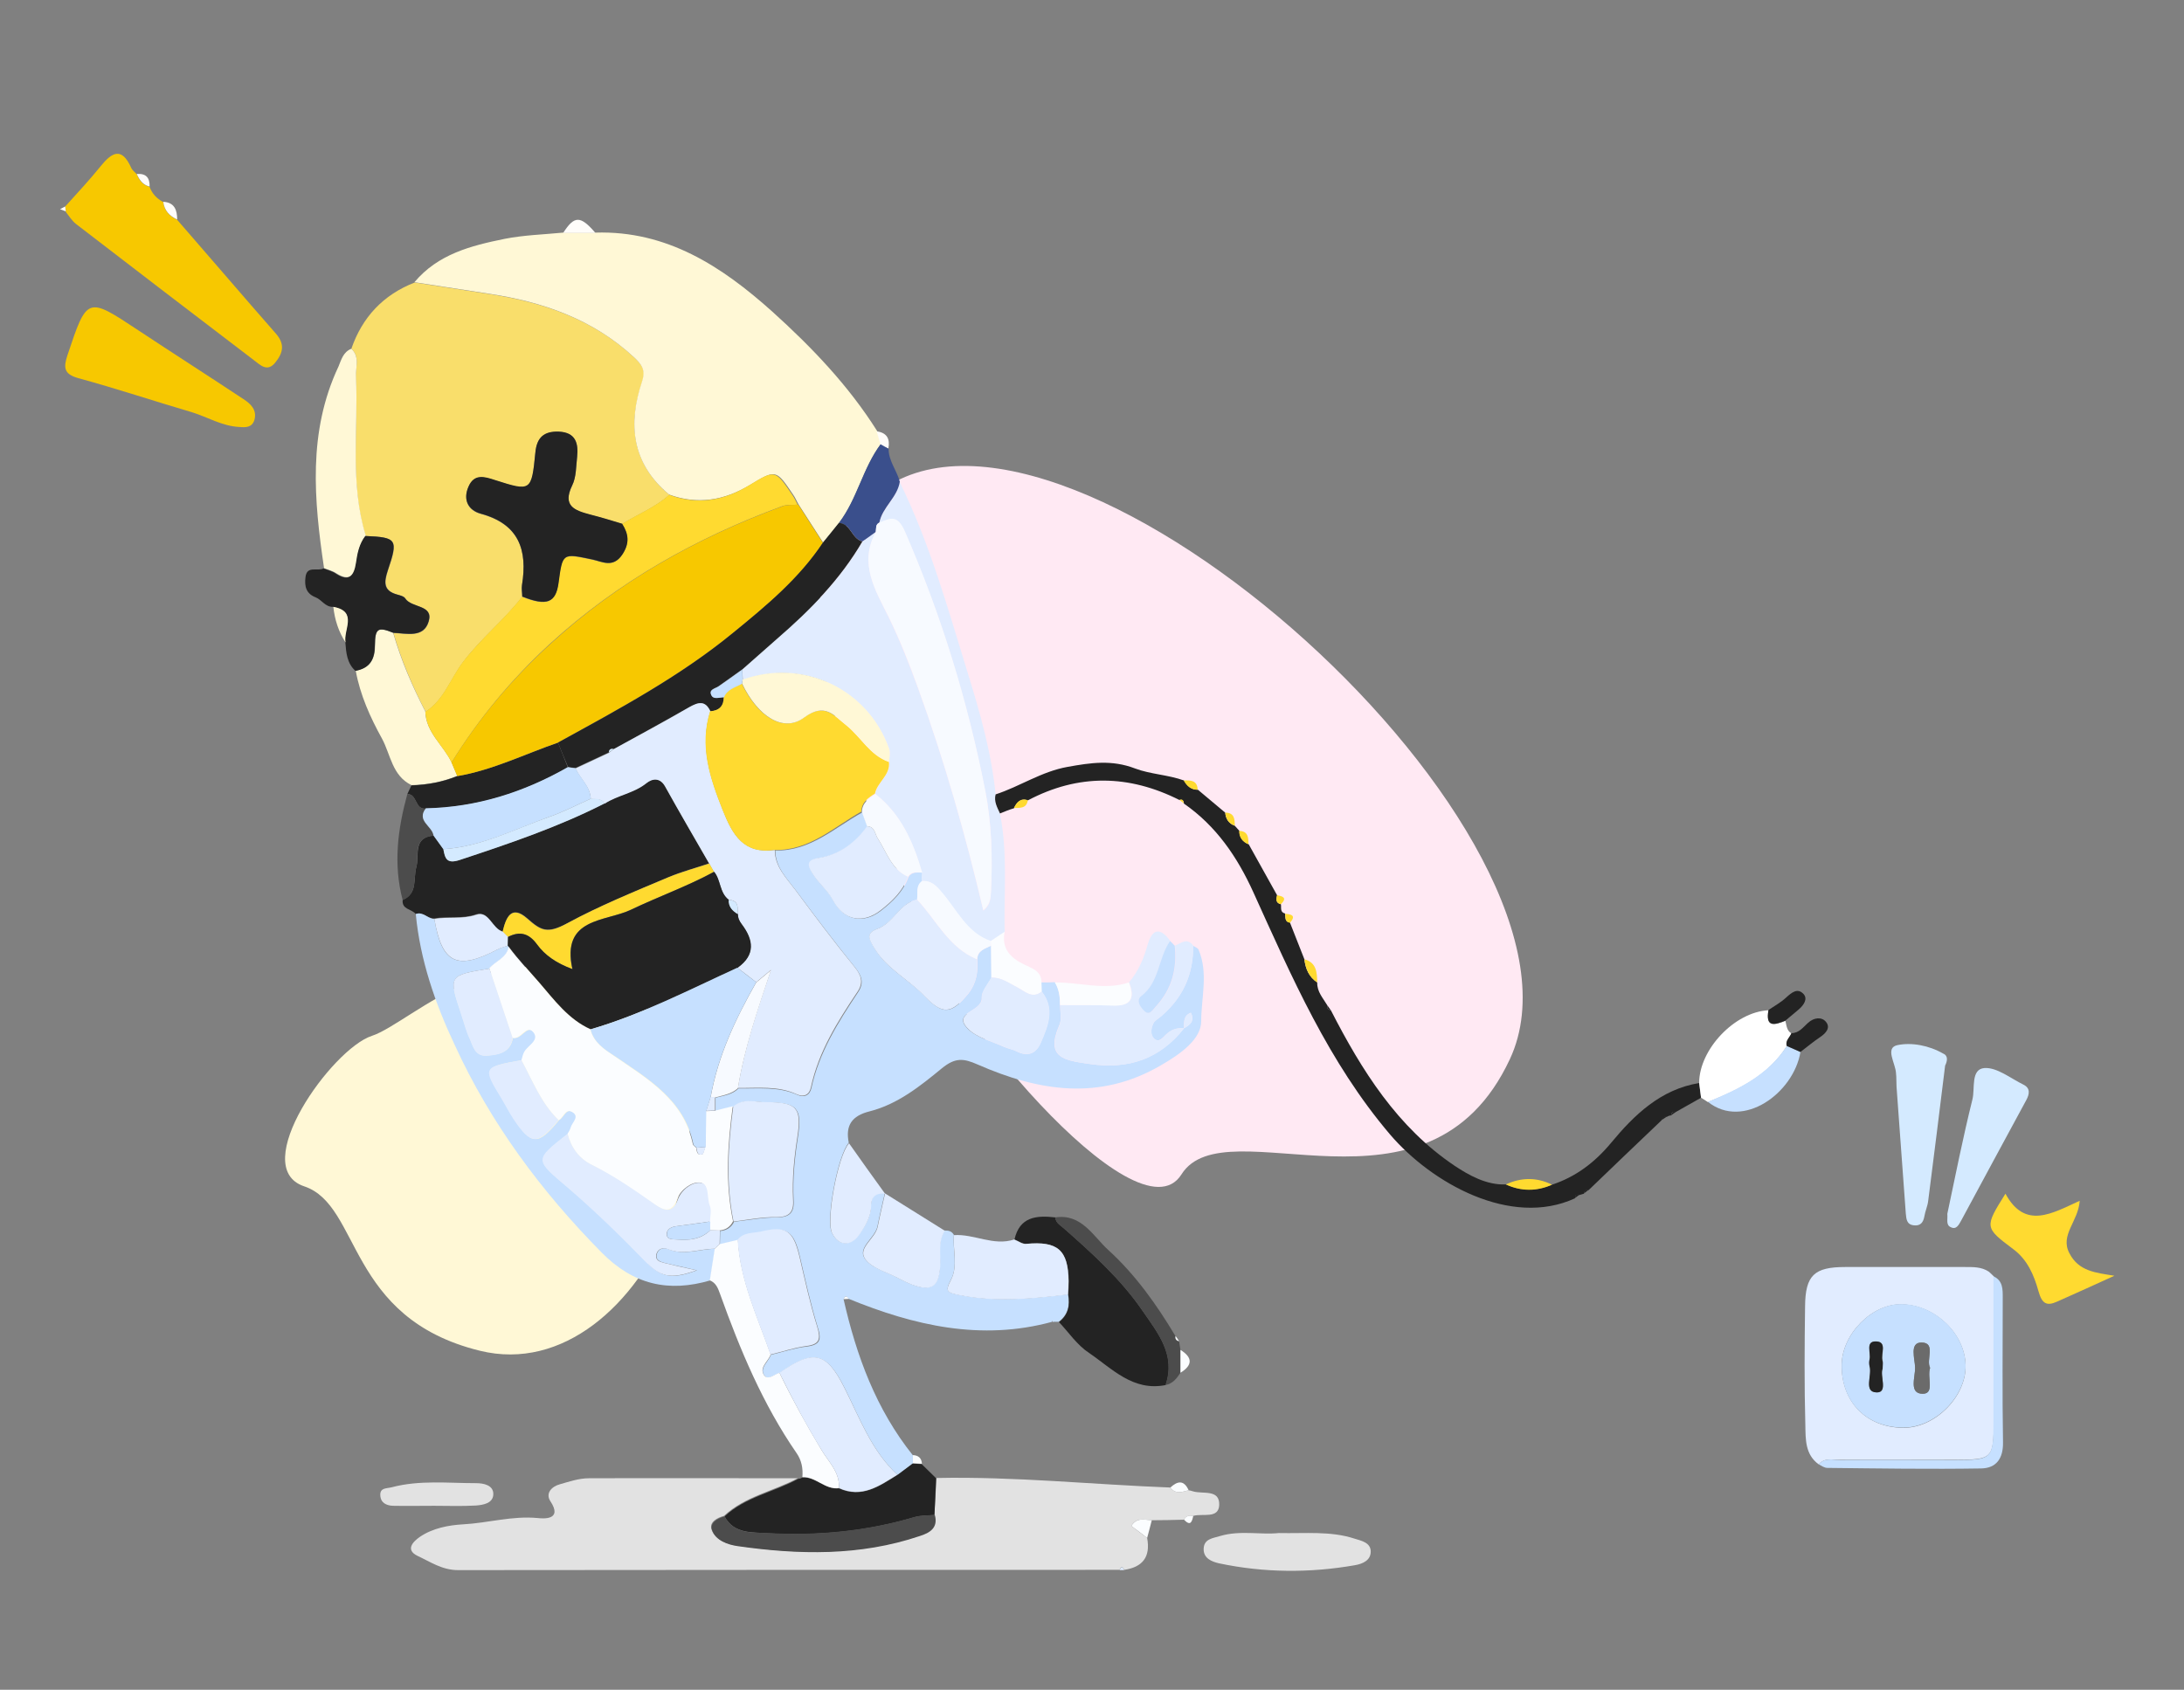 <svg width="628" height="486" viewBox="0 0 628 486" fill="none" xmlns="http://www.w3.org/2000/svg">
<rect x="0" y="0" width="628" height="486" fill="#808080" stroke="none"/>
<g clip-path="url(#clip0_15789_156473)">
<path d="M137.959 388.491C99.6 379.05 103.855 346.682 87.473 341.208C71.091 335.733 95.421 301.678 106.932 297.928C118.443 294.177 146.387 264.283 179.848 285.323C221.675 311.623 185.908 400.292 137.959 388.491Z" fill="#FFF8D6"/>
<path d="M434.159 304.631C410.588 355.135 352.413 317.588 339.723 337.778C327.033 357.968 269.135 287.656 264.232 266.207C259.328 244.758 209.603 172.815 253.458 141C308.277 101.232 463.622 241.502 434.159 304.631Z" fill="#FFE9F3"/>
<path d="M101.032 100.299C104.172 91.205 110.217 84.777 119.244 81.249C126.388 82.347 133.453 83.444 140.596 84.542C156.218 86.894 170.74 91.911 182.515 102.965C184.478 104.846 185.891 106.414 184.713 109.707C180.474 122.093 181.73 133.382 192.485 142.319C188.481 145.926 183.457 147.886 178.904 150.708C175.843 149.767 172.781 148.826 169.641 148.042C165.245 146.866 161.634 145.612 164.539 139.654C165.716 137.224 165.638 134.166 165.952 131.422C166.344 127.503 165.559 124.367 160.692 124.21C156.453 124.053 154.334 125.856 153.941 130.246C152.842 141.457 152.685 141.457 142.402 138.164C139.34 137.224 136.357 136.205 134.709 140.046C133.06 143.809 134.63 146.866 138.241 147.807C149.231 150.786 151.743 158.234 150.095 168.347C149.938 169.444 150.095 170.542 150.173 171.64C144.992 178.382 138.241 183.634 133.139 190.455C129.528 195.237 127.722 201.273 122.384 204.723C118.616 197.432 115.398 189.906 113.121 182.066C116.968 182.223 121.913 183.634 123.326 178.695C124.739 173.913 118.381 174.932 116.575 172.11C116.183 171.483 115.162 171.248 114.299 171.012C110.295 169.915 110.452 167.485 111.551 164.114C114.613 155.098 114.142 154.549 105.114 154.157C100.483 139.105 103.073 123.661 102.288 108.452C102.21 105.709 103.544 102.651 101.032 100.299Z" fill="#F9DE6B"/>
<path d="M192.406 142.242C181.651 133.304 180.474 122.015 184.634 109.629C185.733 106.336 184.399 104.768 182.436 102.887C170.583 91.833 156.139 86.816 140.517 84.464C133.374 83.366 126.309 82.269 119.165 81.171C125.916 73.096 135.415 70.666 145.07 68.706C150.565 67.609 156.296 67.452 161.948 66.903C165.009 66.903 168.149 66.903 171.211 66.903C191.778 66.276 207.556 76.624 222 89.559C233.383 99.829 243.98 110.883 252.223 123.975C252.615 125.23 252.929 126.406 253.322 127.66C248.141 134.559 246.571 143.417 241.311 150.316C239.741 152.198 238.25 154.079 236.68 156.039C234.325 152.355 231.97 148.748 229.615 145.064C229.065 144.123 228.673 143.104 228.045 142.242C223.178 135.029 223.099 134.951 215.642 139.498C208.184 143.966 200.57 145.221 192.406 142.242Z" fill="#FFF8D6"/>
<path d="M242.566 373.666C246.255 389.973 251.907 405.338 262.505 418.587C262.505 419.371 262.505 420.155 262.505 420.939C261.013 422.037 259.522 423.134 258.109 424.232C250.651 417.333 247.276 408.004 242.88 399.223C237.699 388.875 233.931 388.013 224.197 394.912C222.627 395.304 220.743 397.342 219.644 395.382C218.466 393.344 220.978 391.619 221.685 389.659C225.06 388.875 228.436 387.699 231.89 387.307C235.893 386.837 236.286 385.269 235.108 381.663C233.067 374.999 231.576 368.179 230.006 361.437C228.279 354.067 226.316 352.578 218.859 354.381C216.661 354.93 213.913 354.616 212.265 356.733C210.538 357.125 208.732 357.595 207.005 357.987C207.005 356.654 207.084 355.4 207.084 354.067C208.889 353.91 210.302 353.048 211.087 351.402C215.169 350.931 219.251 350.147 223.333 350.147C227.101 350.147 228.436 348.736 228.2 345.13C227.886 339.015 228.514 332.979 229.456 326.942C230.712 318.632 229.221 317.064 220.429 317.064C217.289 317.064 213.835 315.81 211.009 318.319C209.282 318.789 207.476 319.181 205.749 319.651C205.749 318.319 205.749 316.986 205.749 315.732C208.104 315.104 210.538 314.869 212.343 313.066C217.995 313.145 223.804 312.439 229.221 314.869C231.262 315.81 232.832 315.026 233.303 312.988C235.501 302.718 240.996 294.016 246.726 285.392C248.453 282.805 247.904 280.845 245.941 278.337C240.054 271.046 234.402 263.598 228.828 256.072C226.238 252.623 222.941 249.409 222.941 244.627C232.989 244.862 239.975 238.041 247.982 233.651C248.453 234.984 249.003 236.395 249.474 237.728C246.02 242.51 241.467 245.881 235.579 246.822C231.968 247.37 232.439 249.017 233.695 251.212C235.344 254.034 238.091 255.994 239.661 259.051C242.723 264.774 248.296 265.872 253.399 261.874C256.696 259.287 259.757 256.386 261.249 252.231C262.191 250.663 263.761 250.977 265.252 250.977C265.252 251.839 265.252 252.701 265.174 253.485C263.29 254.896 264.075 256.935 263.761 258.738C258.658 259.757 257.01 265.48 252.378 267.126C249.003 268.381 249.866 269.948 251.358 272.536C254.89 278.65 261.249 281.629 265.88 286.49C271.14 292.056 273.652 291.664 278.44 285.784C280.795 282.805 281.266 279.513 281.031 275.907C281.109 273.319 283.229 272.849 285.034 271.987C285.034 275.044 285.113 278.102 285.113 281.159C284.092 283.119 282.208 285.079 282.287 287.039C282.444 291.037 273.73 291.115 278.205 295.819C280.795 298.485 285.113 299.425 288.645 301.072C289.823 301.62 291.236 301.777 292.335 302.404C295.632 304.051 297.987 302.953 299.243 299.896C301.284 295.114 303.403 290.096 299.478 285.157C299.478 284.295 299.4 283.433 299.4 282.57C300.734 282.57 301.99 282.57 303.325 282.492C304.581 284.53 304.738 286.725 304.816 288.999C304.816 290.959 305.366 293.232 304.581 294.878C300.499 304.286 306.072 304.991 313.294 306.011C324.52 307.657 333.469 304.521 340.455 295.741C342.261 294.722 343.595 293.624 342.418 291.272C340.141 292.213 340.534 294.094 340.455 295.741C338.336 295.584 336.609 296.211 335.117 297.701C334.254 298.563 333.155 299.974 331.82 298.72C330.643 297.544 330.957 295.741 331.585 294.408C331.977 293.546 333.155 292.918 333.94 292.213C340.141 286.882 343.203 280.14 343.046 271.987C343.595 272.379 344.38 272.614 344.616 273.084C347.52 279.826 345.401 286.96 345.401 293.702C345.401 298.955 339.356 303.188 333.94 306.324C316.199 316.751 298.615 313.85 281.109 306.167C277.027 304.364 274.672 304.129 270.826 307.265C264.624 312.361 258.109 317.613 250.023 319.651C244.999 320.906 243.037 323.65 244.057 328.667C240.917 332.195 237.385 350.853 239.19 354.538C240.996 358.222 244.371 358.614 246.883 355.165C248.689 352.735 250.416 350.069 250.416 346.855C250.494 343.954 251.75 342.935 254.419 343.17C253.713 346.384 252.928 349.52 252.3 352.735C251.593 356.106 246.569 358.771 248.61 361.907C250.416 364.651 254.812 365.748 258.03 367.473C259.365 368.179 260.778 368.884 262.191 369.433C267.764 371.471 269.884 370.06 270.276 364.18C270.512 360.731 269.491 357.125 271.611 353.91C272.71 353.91 273.652 354.067 274.28 355.165C273.887 359.477 275.536 364.18 273.416 368.1C271.611 371.471 272.474 371.785 275.771 372.412C286.29 374.529 296.652 373.509 307.093 372.255C307.721 375.391 307.093 378.135 304.424 380.173C303.874 380.173 303.325 380.173 302.697 380.173L302.618 379.781L302.54 380.173C282.13 385.739 262.819 381.271 243.9 373.509C243.508 372.726 243.037 372.569 242.566 373.666Z" fill="#C6E0FF"/>
<path d="M269.253 425.094C291.704 424.624 314.077 426.976 336.528 427.838C338.019 429.876 339.982 429.093 341.787 428.622C342.18 428.701 342.651 428.779 343.043 428.936C345.869 429.798 350.736 428.23 350.579 432.855C350.422 436.932 345.791 435.207 343.122 435.991C342.023 435.835 341.002 435.913 340.453 437.089C337.391 437.167 334.251 437.246 331.19 437.246C329.07 437.167 326.794 436.305 325.302 438.892C326.872 440.068 328.364 441.244 329.855 442.341C330.876 447.751 328.599 450.73 323.261 451.514C322.79 450.495 322.398 450.416 321.927 451.514C258.499 451.514 195.149 451.514 131.721 451.592C127.168 451.592 123.793 449.24 120.103 447.516C116.492 445.791 118.69 443.439 120.731 442.028C124.421 439.519 128.974 438.657 133.213 438.422C140.356 438.03 147.343 435.913 154.643 436.618C156.056 436.775 161.944 437.324 158.254 431.758C156.763 429.484 158.647 427.525 161.002 426.897C163.749 426.113 166.497 425.173 169.323 425.173C189.34 425.094 209.358 425.173 229.375 425.173C222.389 428.936 214.225 430.347 208.18 435.991C206.139 436.54 203.941 437.794 204.569 439.833C205.59 442.969 209.201 444.145 211.948 444.537C229.532 447.124 247.116 447.437 264.308 441.636C267.055 440.695 269.724 439.284 268.625 435.521C268.939 432.15 269.096 428.622 269.253 425.094Z" fill="#E2E2E2"/>
<path d="M265.016 253.407C265.016 252.545 265.016 251.682 265.094 250.898C262.582 242.196 259.05 234.121 251.671 228.32C252.299 224.949 256.145 222.989 255.674 219.226C255.674 217.972 256.067 216.482 255.674 215.385C249.551 198.138 230.79 189.357 213.598 195.629C213.52 194.61 213.52 193.591 213.441 192.572C216.817 189.593 220.192 186.614 223.568 183.634C232.988 175.481 241.623 166.701 247.981 155.804C249.237 154.863 250.572 153.922 251.828 153.06C246.882 162.154 251.749 169.758 255.517 177.52C258.814 184.262 261.483 191.161 264.074 198.216C271.61 218.991 277.654 240.236 282.757 261.952C284.798 260.306 284.876 258.424 284.955 256.386C285.426 246.743 285.19 236.944 283.306 227.536C278.282 201.901 270.668 177.049 260.227 153.06C258.029 148.043 256.067 149.062 252.848 150.473C253.712 146.004 258.029 143.261 258.736 138.714C267.371 156.274 272.552 175.011 278.282 193.591C281.815 205.037 285.112 216.561 286.289 228.555C285.74 230.594 286.76 232.318 287.545 234.043C289.822 245.332 288.644 256.778 288.88 268.145C287.545 269.008 286.211 269.948 284.876 270.811C277.968 268.459 275.142 261.874 270.825 256.856C269.098 254.661 267.685 253.25 265.016 253.407Z" fill="#E1ECFF"/>
<path d="M522.966 421.174C519.041 418.352 519.198 413.962 519.12 409.963C518.806 398.518 518.884 387.15 519.041 375.704C519.12 366.767 521.71 364.415 530.581 364.415C542.042 364.415 553.424 364.415 564.885 364.415C567.319 364.415 569.752 364.337 571.872 365.748C572.343 366.218 572.814 366.61 573.285 367.081V367.002C573.285 380.878 573.285 394.755 573.285 408.552C573.285 419.528 572.971 419.841 562.295 419.841C551.305 419.841 540.236 419.841 529.246 419.841C527.048 419.92 524.693 419.136 522.966 421.174ZM529.56 392.716C529.56 403.221 536.625 410.512 547.144 410.669C556.329 410.826 565.435 401.732 565.199 392.638C564.964 383.622 556.564 375.469 547.066 375.156C538.431 374.764 529.56 383.701 529.56 392.716Z" fill="#E1ECFF"/>
<path d="M119.557 262.893C118.38 261.403 115.475 261.638 115.789 258.816C120.185 256.935 118.772 252.701 119.714 249.33C120.656 246.038 118.615 240.864 124.66 240.315C125.602 241.647 126.544 242.902 127.486 244.235C127.957 246.822 128.428 248.546 132.039 247.37C146.247 242.667 160.456 237.884 173.801 231.064C177.569 228.634 182.2 228.085 185.811 225.184C187.46 223.852 189.736 223.46 191.228 226.203C195.388 233.651 199.627 240.942 203.866 248.311C200.02 249.644 196.016 250.663 192.327 252.231C182.514 256.386 172.466 260.462 163.203 265.48C157.316 268.616 155.589 267.597 151.664 264.147C147.032 260.071 145.462 263.834 144.599 267.91C141.459 267.048 140.595 261.795 136.906 262.971C132.824 264.382 128.82 263.442 124.895 264.147C123.011 264.304 121.677 262.109 119.557 262.893Z" fill="#232323"/>
<path d="M287.544 233.965C286.759 232.24 285.739 230.516 286.288 228.477C293.275 226.204 299.476 221.892 307.012 220.559C313.606 219.383 319.651 218.443 326.402 221.03C330.719 222.676 335.9 222.833 340.453 224.479C341.395 226.047 342.494 227.145 344.457 227.145C347.047 229.34 349.716 231.535 352.307 233.73C352.464 235.533 353.327 236.866 355.054 237.493C355.525 237.963 355.918 238.512 356.389 238.982C356.389 240.864 357.331 242.118 359.058 242.824C361.805 247.684 364.474 252.623 367.222 257.484C366.986 258.66 366.829 259.757 368.321 260.071C368.478 261.09 368.007 262.344 369.498 262.736C369.734 263.755 369.263 265.088 370.911 265.323C372.324 268.851 373.659 272.379 375.072 275.907C375.386 278.651 376.406 281.003 378.761 282.57C378.683 285.236 380.41 287.039 381.666 289.156C381.509 290.018 381.901 290.41 382.686 290.567C391.557 307.892 401.84 324.277 418.325 335.331C422.25 337.918 427.353 340.897 433.005 340.662C437.401 342.622 441.797 342.622 446.271 340.74C453.101 338.467 458.517 334.39 463.227 328.746C469.9 320.671 477.514 313.302 488.583 311.499C488.74 312.91 488.975 314.321 489.132 315.732C486.699 317.065 484.344 318.476 481.91 319.809C481.047 319.573 480.576 320.044 480.497 320.828C480.105 320.828 479.634 320.984 479.32 321.22C478.378 320.984 478.064 321.612 477.75 322.239C470.763 328.902 463.777 335.566 456.79 342.308C455.927 342.073 455.534 342.543 455.456 343.327C454.985 343.484 454.592 343.563 454.121 343.719C453.179 343.327 452.944 343.955 452.865 344.66C434.418 353.127 411.653 340.27 399.721 326.315C381.98 305.462 371.461 281.003 360.392 256.621C355.761 246.43 349.716 237.571 340.453 231.143C340.375 230.359 340.061 229.81 339.197 230.124C324.596 222.754 310.074 222.519 295.551 230.202C293.432 229.496 292.411 230.751 291.548 232.475C290.213 232.867 288.879 233.416 287.544 233.965Z" fill="#232323"/>
<path d="M18.761 59.377C22.215 55.536 25.747 51.773 28.966 47.774C32.263 43.698 35.01 42.287 37.679 48.166C37.993 48.95 38.778 49.499 39.328 50.126C40.034 51.851 41.055 53.262 43.017 53.733C43.724 55.692 45.058 57.103 46.942 58.123C47.256 60.631 48.748 62.199 50.946 63.218C60.444 74.115 69.864 85.169 79.363 95.988C81.953 98.967 81.404 101.476 79.206 104.219C76.851 107.199 74.81 104.925 73.004 103.592C55.891 90.579 38.857 77.486 21.822 64.394C20.645 63.454 19.86 62.121 18.918 60.945C18.918 60.239 18.839 59.769 18.761 59.377Z" fill="#F7C800"/>
<path d="M119.556 262.893C121.676 262.109 123.01 264.304 124.894 264.304C127.014 277.161 131.41 279.199 143.028 273.084C143.97 272.614 144.99 272.3 146.011 271.987L146.325 272.379C145.775 275.593 142.557 276.455 140.751 278.572C128.976 280.532 128.898 280.532 132.666 291.664C133.451 293.938 134 296.289 135.021 298.485C136.041 300.758 136.512 303.894 140.123 303.58C143.499 303.267 146.796 302.718 147.502 298.485C149.936 299.19 151.506 294.565 153.468 296.838C155.431 299.19 151.898 300.68 150.878 302.561C150.485 303.267 150.328 304.129 150.093 304.913C138.867 306.951 138.867 306.951 144.441 316.124C145.618 318.005 146.56 319.965 147.738 321.768C152.84 329.451 154.724 329.529 160.769 322.16C162.182 321.455 162.731 318.554 164.772 319.887C166.892 321.219 164.615 322.866 164.223 324.355C164.066 324.982 163.673 325.531 163.359 326.08C153.704 333.763 153.861 333.528 163.516 341.681C171.209 348.188 178.431 355.322 185.418 362.534C189.892 367.159 192.718 368.257 200.411 365.356C196.8 364.494 193.974 363.945 191.148 363.24C189.892 362.926 188.401 362.456 188.872 360.731C189.264 359.006 190.991 358.771 192.09 359.241C196.643 361.201 201.118 359.241 205.671 359.163C205.2 362.22 204.729 365.2 204.258 368.257C192.247 371.785 182.121 369.511 173.015 360.261C155.588 342.621 140.987 322.944 130.703 300.444C125.13 288.607 120.812 276.142 119.556 262.893Z" fill="#C6E0FF"/>
<path d="M68.767 122.8C63.9 122.564 59.739 119.977 55.186 118.566C44.275 115.352 33.442 111.746 22.53 108.767C18.213 107.591 18.291 105.553 19.39 102.181C25.042 85.248 25.042 85.248 39.722 94.969C49.77 101.633 59.975 108.14 70.023 114.803C72.064 116.136 73.948 117.861 73.163 120.761C72.456 123.035 70.572 122.956 68.767 122.8Z" fill="#F7C800"/>
<path d="M304.5 380.252C307.169 378.213 307.719 375.469 307.169 372.334C307.248 371.079 307.326 369.746 307.326 368.492C307.169 359.555 304.186 356.968 295.159 357.752C294.06 357.83 292.804 356.89 291.705 356.498C293.196 349.912 298.063 349.52 303.48 350.147C303.558 351.637 304.736 352.264 305.756 353.127C314.077 360.417 322.32 367.865 328.6 377.037C332.996 383.466 338.177 389.659 335.194 398.361C325.774 400.242 319.808 393.657 313.135 389.11C309.681 386.837 307.326 383.231 304.5 380.252Z" fill="#232323"/>
<path d="M208.342 436.148C214.386 430.503 222.55 429.171 229.537 425.329C230.008 425.329 230.4 425.172 230.714 424.937C234.639 424.702 237.308 428.543 241.233 428.073C247.827 431.052 252.851 427.446 258.032 424.232C259.524 423.134 261.015 422.037 262.428 420.939C263.292 421.017 264.155 421.017 265.019 421.096C266.432 422.428 267.766 423.84 269.179 425.172C269.022 428.7 268.865 432.228 268.708 435.756C266.746 435.913 264.705 435.834 262.899 436.383C249.162 440.46 235.11 441.792 220.823 441.008C216.427 440.616 211.089 441.322 208.342 436.148Z" fill="#232323"/>
<path d="M343.122 271.987C343.2 280.14 340.217 286.882 334.016 292.213C333.231 292.918 332.053 293.467 331.661 294.408C331.033 295.741 330.719 297.544 331.896 298.72C333.231 299.974 334.33 298.563 335.193 297.701C336.685 296.133 338.412 295.505 340.531 295.741C333.545 304.599 324.674 307.657 313.37 306.011C306.148 304.991 300.575 304.286 304.657 294.878C305.363 293.232 304.814 290.959 304.892 288.999C309.916 288.999 314.862 288.92 319.886 289.155C325.224 289.391 326.48 287.196 324.674 282.492C327.343 279.356 328.913 275.593 330.012 271.673C331.347 266.969 333.702 266.734 336.528 270.654C333.074 275.593 333.545 282.492 328.207 286.49C326.715 287.666 327.893 289.469 328.913 290.567C330.562 292.291 331.425 290.567 332.446 289.469C337.077 284.53 338.569 278.572 337.862 271.987C339.589 271.281 341.316 269.556 343.122 271.987Z" fill="#E1ECFF"/>
<path d="M101.031 100.3C103.543 102.652 102.208 105.709 102.365 108.375C103.072 123.662 100.56 139.106 105.191 154.079C103.386 156.353 102.836 159.018 102.522 161.762C102.051 165.368 100.638 167.407 96.713 164.898C95.693 164.192 94.358 163.879 93.181 163.409C90.276 143.81 88.471 124.211 97.341 105.396C98.126 103.514 98.676 101.241 101.031 100.3Z" fill="#FFF8D6"/>
<path d="M113.042 181.988C115.319 189.906 118.537 197.354 122.305 204.645C122.462 210.681 127.486 214.287 129.841 219.226C130.391 220.559 130.94 221.813 131.49 223.146C127.251 224.871 122.855 225.733 118.302 225.811C112.728 223.068 112.336 217.031 109.824 212.406C106.448 206.291 103.544 199.862 102.288 192.885C106.448 192.101 107.861 189.593 107.861 185.438C107.861 180.655 108.803 180.263 113.042 181.988Z" fill="#FFF8D6"/>
<path d="M113.042 181.988C108.724 180.264 107.861 180.656 107.782 185.516C107.782 189.671 106.369 192.18 102.209 192.964C99.775 190.769 99.54 187.79 99.304 184.811C98.519 181.204 102.994 175.873 95.772 174.541C93.495 174.619 92.553 172.502 90.748 171.797C87.922 170.699 87.529 168.504 87.843 165.996C88.236 162.546 91.297 164.428 93.024 163.487C94.202 163.957 95.536 164.271 96.557 164.976C100.482 167.563 101.816 165.447 102.366 161.841C102.758 159.097 103.308 156.431 105.035 154.158C114.141 154.55 114.533 155.098 111.472 164.114C110.373 167.485 110.137 169.915 114.219 171.013C115.004 171.248 116.103 171.483 116.496 172.11C118.301 174.933 124.66 173.835 123.247 178.696C121.834 183.556 116.967 182.145 113.042 181.988Z" fill="#232323"/>
<path d="M241.233 427.995C237.229 428.544 234.56 424.624 230.714 424.859C230.949 422.35 230.478 419.999 229.065 417.96C219.331 403.849 212.816 388.248 207.085 372.255C206.457 370.531 205.908 368.963 204.102 368.257C204.573 365.2 205.044 362.221 205.515 359.163C205.986 358.693 206.457 358.301 206.928 357.831C208.655 357.439 210.461 356.968 212.188 356.576C212.816 368.257 217.84 378.762 221.608 389.581C220.901 391.541 218.389 393.187 219.567 395.304C220.666 397.264 222.55 395.304 224.12 394.833C227.809 402.438 231.891 409.807 236.209 417.019C238.25 420.469 241.547 423.448 241.233 427.995Z" fill="#FBFDFF"/>
<path d="M291.628 356.498C292.805 356.968 293.983 357.909 295.082 357.752C304.109 356.89 307.171 359.477 307.249 368.492C307.249 369.747 307.171 371.079 307.092 372.334C296.652 373.588 286.211 374.607 275.771 372.491C272.474 371.785 271.61 371.55 273.416 368.179C275.535 364.181 273.965 359.555 274.279 355.243C280.167 354.851 285.662 358.458 291.628 356.498Z" fill="#E1ECFF"/>
<path d="M559.312 306.481C557.742 319.416 556.093 332.352 554.445 345.365C554.288 346.855 553.581 348.344 553.346 349.834C553.032 351.637 552.168 352.656 550.284 352.421C548.243 352.186 548.165 350.618 548.008 349.05C547.144 336.899 546.202 324.747 545.339 312.517C545.26 311.185 545.339 309.852 545.182 308.598C545.025 305.775 541.963 301.385 545.574 300.601C549.656 299.739 554.68 300.68 558.762 303.032C560.254 303.659 559.94 305.227 559.312 306.481Z" fill="#D4EAFF"/>
<path d="M607.982 366.924C602.487 369.433 596.992 371.941 591.497 374.372C588.514 375.704 587.18 374.999 586.159 371.393C584.903 366.846 583.019 362.299 578.859 359.241C570.616 353.048 570.616 352.97 576.661 343.327C582.313 353.754 590.084 348.971 598.013 345.365C597.62 351.323 592.282 355.165 595.03 360.417C597.699 365.67 602.644 366.062 607.982 366.924Z" fill="#FFDA30"/>
<path d="M559.943 349.128C562.22 338.388 564.418 327.256 567.165 316.202C567.95 313.066 566.616 307.5 570.619 307.186C574.23 306.951 578.155 310.165 581.845 311.968C583.886 312.988 583.572 314.712 582.63 316.437C576.35 327.961 570.148 339.564 563.868 351.166C563.24 352.264 562.534 353.753 560.964 352.97C559.472 352.342 560.1 350.774 559.943 349.128Z" fill="#D4EAFF"/>
<path d="M367.693 440.93C375.464 441.087 382.529 440.303 389.359 442.498C391.321 443.125 394.147 443.596 394.147 446.261C394.147 448.77 391.871 449.789 389.594 450.181C376.563 452.455 363.454 452.376 350.501 449.632C348.46 449.162 346.027 448.221 346.105 445.477C346.184 442.577 348.774 442.42 350.815 441.793C356.546 440.068 362.512 441.479 367.693 440.93Z" fill="#E2E2E2"/>
<path d="M489.132 315.731C488.975 314.32 488.74 312.909 488.583 311.498C488.583 301.855 498.787 291.037 508.521 290.566C507.579 295.741 510.406 294.8 513.389 293.624C513.703 294.957 513.781 296.446 515.116 297.23C514.645 298.406 513.231 299.347 513.781 300.915C508.443 309.381 499.965 313.458 491.095 316.986C490.467 316.515 489.76 316.123 489.132 315.731Z" fill="white"/>
<path d="M271.69 353.989C269.649 357.203 270.591 360.809 270.356 364.259C269.963 370.138 267.922 371.549 262.27 369.511C260.857 368.962 259.444 368.257 258.11 367.551C254.813 365.827 250.495 364.729 248.69 361.985C246.649 358.849 251.673 356.262 252.379 352.813C253.007 349.599 253.792 346.463 254.499 343.249C260.229 346.855 265.96 350.383 271.69 353.989Z" fill="#E1ECFF"/>
<path d="M118.3 225.89C122.853 225.733 127.249 224.949 131.488 223.224C141.615 221.5 150.878 216.953 160.455 213.582C161.397 215.933 162.339 218.364 163.281 220.716C150.642 227.928 137.14 232.24 122.461 232.553C119.242 233.024 120.027 228.32 117.123 228.398C117.515 227.536 117.908 226.674 118.3 225.89Z" fill="#232323"/>
<path d="M522.97 421.174C524.697 419.136 527.052 419.92 529.171 419.92C540.161 419.842 551.23 419.92 562.22 419.92C572.896 419.92 573.21 419.607 573.21 408.631C573.21 394.755 573.21 380.879 573.21 367.081C575.957 368.336 575.879 370.844 575.879 373.275C575.879 387.151 575.722 400.948 575.957 414.824C576.036 419.528 573.995 422.272 569.677 422.35C554.919 422.586 540.161 422.35 525.482 422.194C524.54 422.194 523.755 421.566 522.97 421.174Z" fill="#C6E0FF"/>
<path d="M254.496 343.327C251.827 343.092 250.492 344.189 250.492 347.012C250.414 350.147 248.687 352.891 246.96 355.322C244.448 358.693 241.072 358.301 239.267 354.694C237.461 351.01 240.915 332.352 244.134 328.824C247.509 333.606 250.963 338.466 254.496 343.327Z" fill="#E1ECFF"/>
<path d="M258.738 138.557C258.031 143.104 253.714 145.847 252.85 150.316C251.673 150.865 251.987 152.041 251.83 152.982C250.574 153.922 249.239 154.863 247.983 155.725C244.922 155.02 244.686 150.63 241.232 150.394C246.492 143.496 248.062 134.637 253.243 127.738C254.028 128.13 254.734 128.522 255.519 128.992C255.441 132.52 257.874 135.264 258.738 138.557Z" fill="#3A4F8C"/>
<path d="M335.119 398.361C338.102 389.659 332.921 383.388 328.525 377.038C322.245 367.865 313.924 360.418 305.682 353.127C304.661 352.265 303.562 351.637 303.405 350.148C311.02 348.972 314.395 355.636 318.634 359.477C326.406 366.533 332.607 375.235 338.024 384.329C337.867 385.191 338.259 385.661 339.044 385.818C339.201 386.602 339.28 387.464 339.437 388.248C339.437 390.443 339.437 392.638 339.437 394.834C338.338 396.48 337.239 397.969 335.119 398.361Z" fill="#4C4C4C"/>
<path d="M124.815 433.09C120.89 433.09 116.886 433.169 112.961 433.09C111.077 433.012 109.429 432.228 109.35 430.033C109.272 427.838 111.156 428.152 112.647 427.76C120.654 425.643 128.818 426.584 136.904 426.584C139.023 426.584 141.928 427.132 141.849 429.798C141.771 432.385 138.945 432.855 136.825 433.012C132.743 433.247 128.74 433.09 124.815 433.09Z" fill="#E2E2E2"/>
<path d="M491.099 316.908C499.891 313.302 508.369 309.225 513.785 300.837C515.12 301.385 516.376 302.013 517.71 302.561C515.748 314.399 501.225 324.983 491.099 316.908Z" fill="#C6E0FF"/>
<path d="M117.123 228.399C120.028 228.32 119.243 232.946 122.461 232.554C119.635 236.16 124.345 237.649 124.659 240.393C118.536 240.864 120.577 246.116 119.714 249.409C118.772 252.78 120.185 257.013 115.789 258.895C113.041 248.546 114.376 238.433 117.123 228.399Z" fill="#4C4C4C"/>
<path d="M284.876 270.654C286.211 269.792 287.545 268.851 288.88 267.989C287.938 272.693 290.371 275.358 294.296 277.318C296.573 278.494 299.477 279.121 299.477 282.57C299.477 283.433 299.556 284.295 299.556 285.158C296.887 287.431 294.689 285.079 292.648 284.06C290.136 282.806 287.938 281.081 285.033 281.159C285.033 278.102 284.955 275.044 284.955 271.987C284.876 271.595 284.876 271.125 284.876 270.654Z" fill="#FBFDFF"/>
<path d="M324.597 282.57C326.402 287.196 325.146 289.469 319.808 289.234C314.863 288.999 309.839 289.156 304.815 289.077C304.815 286.804 304.579 284.609 303.323 282.57C310.467 282.492 317.532 284.922 324.597 282.57Z" fill="#FBFDFF"/>
<path d="M337.787 271.987C338.494 278.572 337.002 284.452 332.371 289.469C331.35 290.566 330.487 292.369 328.838 290.566C327.818 289.547 326.64 287.666 328.132 286.49C333.47 282.492 332.999 275.514 336.453 270.654C336.924 271.124 337.316 271.516 337.787 271.987Z" fill="#C6E0FF"/>
<path d="M517.708 302.561C516.373 302.012 515.117 301.385 513.783 300.836C513.312 299.268 514.646 298.406 515.117 297.152C517.315 297.152 518.493 295.427 519.906 294.173C521.633 292.605 523.831 292.448 525.008 293.859C526.5 295.584 525.008 297.23 523.203 298.406C521.319 299.66 519.592 301.15 517.708 302.561Z" fill="#232323"/>
<path d="M513.389 293.546C510.406 294.722 507.58 295.662 508.522 290.488C510.249 289.312 512.133 288.293 513.625 286.882C515.195 285.471 516.843 284.06 518.57 285.863C519.905 287.274 518.649 289.077 517.314 290.253C515.98 291.351 514.724 292.448 513.389 293.546Z" fill="#232323"/>
<path d="M446.272 340.74C441.876 342.7 437.402 342.7 433.006 340.662C437.402 338.623 441.876 338.545 446.272 340.74Z" fill="#FFDA30"/>
<path d="M171.208 66.981C168.147 66.981 165.007 66.981 161.945 66.981C165.164 61.964 166.891 61.964 171.208 66.981Z" fill="#FFFDFA"/>
<path d="M95.851 174.541C103.073 175.874 98.598 181.283 99.383 184.811C97.342 181.675 96.243 178.225 95.851 174.541Z" fill="#FFF8D6"/>
<path d="M329.858 442.341C328.366 441.165 326.796 439.989 325.305 438.892C326.875 436.305 329.151 437.167 331.192 437.245C330.721 438.97 330.329 440.695 329.858 442.341Z" fill="#FBFDFF"/>
<path d="M339.435 394.833C339.435 392.638 339.435 390.443 339.435 388.248C342.967 390.443 342.967 392.638 339.435 394.833Z" fill="#FBFDFF"/>
<path d="M378.762 282.57C376.407 281.002 375.386 278.65 375.072 275.906C378.605 276.847 378.683 279.748 378.762 282.57Z" fill="#FFDA30"/>
<path d="M50.946 63.14C48.748 62.121 47.257 60.553 46.943 58.044C50.161 58.201 50.946 60.396 50.946 63.14Z" fill="#FFFDFA"/>
<path d="M341.792 428.622C339.908 429.092 338.024 429.876 336.532 427.838C338.495 426.035 340.379 425.486 341.792 428.622Z" fill="#FBFDFF"/>
<path d="M255.439 128.993C254.654 128.601 253.947 128.209 253.162 127.738C252.77 126.484 252.456 125.308 252.063 124.054C255.046 124.446 255.988 126.249 255.439 128.993Z" fill="#FFFDFA"/>
<path d="M43.017 53.654C41.055 53.184 40.113 51.773 39.328 50.048C41.997 49.813 43.096 51.146 43.017 53.654Z" fill="#FFFDFA"/>
<path d="M358.981 242.824C357.254 242.118 356.312 240.864 356.312 238.982C358.903 239.061 358.981 240.864 358.981 242.824Z" fill="#FFDA30"/>
<path d="M355.056 237.492C353.329 236.865 352.466 235.533 352.309 233.729C354.899 233.729 355.056 235.533 355.056 237.492Z" fill="#FFDA30"/>
<path d="M291.55 232.397C292.335 230.751 293.356 229.497 295.554 230.124C295.161 232.632 293.277 232.319 291.55 232.397Z" fill="#FFDA30"/>
<path d="M344.379 227.144C342.417 227.144 341.239 226.047 340.376 224.479C342.338 224.4 344.301 224.4 344.379 227.144Z" fill="#FFDA30"/>
<path d="M370.913 265.402C369.343 265.166 369.736 263.834 369.5 262.814C371.149 262.971 372.876 263.206 370.913 265.402Z" fill="#FFDA30"/>
<path d="M340.454 437.089C341.003 435.913 342.024 435.834 343.123 435.991C342.73 437.716 342.338 439.048 340.454 437.089Z" fill="#FBFDFF"/>
<path d="M265.094 421.017C264.231 420.939 263.367 420.939 262.504 420.86C262.504 420.076 262.504 419.293 262.504 418.509C264.074 418.587 265.016 419.371 265.094 421.017Z" fill="#FBFDFF"/>
<path d="M368.321 260.07C366.751 259.678 366.908 258.581 367.222 257.483C368.871 257.797 370.205 258.189 368.321 260.07Z" fill="#FFDA30"/>
<path d="M18.76 59.377C18.839 59.847 18.839 60.318 18.917 60.788C18.368 60.553 17.818 60.396 17.269 60.161C17.818 59.847 18.289 59.612 18.76 59.377Z" fill="#FFFDFA"/>
<path d="M477.751 322.161C478.065 321.455 478.379 320.828 479.321 321.142C478.771 321.534 478.222 321.847 477.751 322.161Z" fill="#232323"/>
<path d="M339.04 385.74C338.255 385.583 337.863 385.112 338.02 384.25C338.412 384.72 338.726 385.269 339.04 385.74Z" fill="#FBFDFF"/>
<path d="M302.695 380.251V379.781L302.774 380.251H302.695Z" fill="#F7FAFF"/>
<path d="M242.565 373.666C243.036 372.569 243.507 372.726 244.056 373.588C243.585 373.588 243.036 373.666 242.565 373.666Z" fill="#FBFDFF"/>
<path d="M339.121 230.045C340.063 229.731 340.298 230.28 340.377 231.064C339.984 230.751 339.592 230.359 339.121 230.045Z" fill="#FFDA30"/>
<path d="M573.209 367.081C572.738 366.611 572.267 366.219 571.796 365.749C572.345 366.141 572.738 366.611 573.209 367.081Z" fill="#C6E0FF"/>
<path d="M382.687 290.566C381.902 290.41 381.431 290.018 381.667 289.155C381.981 289.626 382.373 290.096 382.687 290.566Z" fill="#232323"/>
<path d="M452.867 344.582C452.946 343.798 453.26 343.249 454.123 343.641C453.731 343.955 453.26 344.268 452.867 344.582Z" fill="#232323"/>
<path d="M455.456 343.249C455.534 342.465 455.848 341.994 456.79 342.229C456.319 342.543 455.927 342.935 455.456 343.249Z" fill="#232323"/>
<path d="M480.499 320.827C480.656 320.044 481.049 319.573 481.912 319.808C481.441 320.122 480.97 320.435 480.499 320.827Z" fill="#232323"/>
<path d="M321.929 451.592C322.4 450.494 322.793 450.494 323.264 451.592C322.793 451.592 322.4 451.592 321.929 451.592Z" fill="#E1ECFF"/>
<path d="M129.84 219.305C127.485 214.366 122.539 210.76 122.304 204.723C127.642 201.274 129.447 195.237 133.058 190.455C138.239 183.635 144.912 178.304 150.093 171.64C157.236 174.462 159.748 173.443 160.533 167.799C161.711 159.018 161.632 159.175 170.267 160.978C173.093 161.527 176.233 163.487 178.824 159.646C181.1 156.353 180.786 153.688 178.824 150.708C183.298 147.886 188.401 145.926 192.404 142.32C200.568 145.299 208.104 144.045 215.405 139.576C222.862 135.029 222.941 135.108 227.808 142.32C228.436 143.182 228.828 144.202 229.378 145.142C227.886 145.299 226.238 145.064 224.825 145.613C200.176 154.707 177.646 167.328 158.1 185.203C147.188 195.237 137.69 206.605 129.84 219.305Z" fill="#FFDA30"/>
<path d="M178.903 150.63C180.787 153.609 181.101 156.274 178.903 159.567C176.234 163.408 173.172 161.527 170.346 160.9C161.711 159.097 161.79 158.94 160.612 167.72C159.827 173.365 157.237 174.384 150.172 171.561C150.172 170.464 149.936 169.366 150.093 168.269C151.742 158.156 149.23 150.708 138.24 147.729C134.629 146.71 133.059 143.731 134.707 139.968C136.356 136.127 139.339 137.067 142.4 138.086C152.684 141.379 152.841 141.301 153.94 130.168C154.332 125.778 156.452 123.975 160.691 124.132C165.558 124.367 166.343 127.503 165.95 131.344C165.636 134.088 165.715 137.224 164.537 139.576C161.633 145.534 165.244 146.788 169.64 147.964C172.701 148.748 175.841 149.689 178.903 150.63Z" fill="#232323"/>
<path d="M129.842 219.305C137.692 206.604 147.19 195.315 158.259 185.202C177.727 167.328 200.256 154.706 224.984 145.612C226.397 145.064 228.045 145.299 229.537 145.142C231.892 148.827 234.247 152.433 236.602 156.118C229.772 166.466 220.352 174.227 210.932 181.91C195.468 194.61 177.884 203.939 160.457 213.582C150.801 216.874 141.617 221.5 131.49 223.224C130.941 221.892 130.391 220.559 129.842 219.305Z" fill="#F7C800"/>
<path d="M160.453 213.582C177.88 204.017 195.464 194.61 210.929 181.91C220.349 174.227 229.769 166.387 236.598 156.117C238.168 154.236 239.66 152.354 241.23 150.395C244.684 150.63 244.919 155.02 247.981 155.725C241.622 166.622 232.987 175.403 223.567 183.556C220.192 186.535 216.816 189.514 213.441 192.493C211.164 194.139 208.888 195.707 206.611 197.354C205.591 198.059 203.628 198.294 204.57 199.941C205.198 201.195 206.925 200.568 208.181 200.49C208.181 203.077 206.847 204.409 204.256 204.566C202.765 201.352 200.724 201.979 198.212 203.39C190.99 207.467 183.689 211.465 176.467 215.463C175.604 215.15 175.211 215.62 175.054 216.404C171.836 217.893 168.696 219.383 165.477 220.872C164.771 220.794 164.064 220.716 163.358 220.637C162.337 218.285 161.395 215.934 160.453 213.582Z" fill="#232323"/>
<path d="M176.47 215.463C183.771 211.465 191.071 207.545 198.215 203.391C200.727 201.979 202.768 201.352 204.259 204.566C201.119 214.601 204.181 223.695 207.87 233.024C210.696 240.237 213.915 245.646 222.785 244.47C222.785 249.252 226.082 252.466 228.673 255.916C234.246 263.442 239.898 270.968 245.786 278.18C247.748 280.611 248.298 282.649 246.571 285.236C240.84 293.781 235.345 302.483 233.147 312.831C232.676 314.87 231.185 315.653 229.065 314.713C223.649 312.204 217.84 312.988 212.188 312.91C214.072 301.307 217.84 290.332 221.686 278.964C220.273 280.14 218.86 281.316 217.447 282.492C215.642 281.081 213.836 279.67 212.031 278.337C217.29 274.652 216.584 270.262 213.208 265.794C212.502 264.853 212.109 263.991 212.109 262.893C212.188 260.933 212.345 258.895 209.519 258.816C206.85 256.778 207.321 253.094 205.28 250.742C204.809 249.958 204.338 249.174 203.945 248.39C199.706 241.021 195.389 233.651 191.307 226.282C189.815 223.538 187.539 223.93 185.89 225.263C182.279 228.164 177.648 228.712 173.88 231.143C172.938 229.575 171.368 229.888 169.876 229.81C169.719 226.204 166.815 224.009 165.48 221.03C168.699 219.54 171.839 218.051 175.057 216.561C175.528 216.169 175.999 215.855 176.47 215.463Z" fill="#E1ECFF"/>
<path d="M163.203 326.08C163.517 325.531 163.909 324.983 164.066 324.355C164.459 322.866 166.735 321.22 164.616 319.887C162.575 318.554 162.025 321.455 160.612 322.16C155.588 317.3 153.155 310.871 149.936 304.913C150.172 304.129 150.329 303.267 150.721 302.561C151.742 300.68 155.274 299.19 153.312 296.838C151.349 294.487 149.779 299.112 147.346 298.485C145.148 291.821 142.871 285.157 140.673 278.494C142.479 276.377 145.697 275.515 146.247 272.301C148.916 275.985 152.056 279.199 154.96 282.57C159.278 287.588 163.36 293.154 169.718 295.976C170.582 299.739 173.643 301.699 176.469 303.659C186.125 310.323 196.565 316.281 199.234 329.138C199.313 329.451 199.862 329.765 200.176 330.078C200.333 331.097 200.412 332.352 201.825 332.038C202.296 331.96 202.453 330.706 202.767 330C202.845 326.551 202.845 323.023 202.924 319.573C203.787 319.573 204.651 319.495 205.436 319.495C207.163 319.025 208.968 318.633 210.695 318.162C209.204 329.216 208.497 340.27 210.774 351.245C209.989 352.892 208.654 353.754 206.77 353.911C205.828 353.911 204.965 353.832 204.023 353.832C204.023 352.97 203.944 352.108 203.944 351.245C203.944 349.756 204.415 348.031 203.866 346.698C202.924 344.425 203.866 340.348 201.118 340.113C198.842 339.956 195.78 342.073 194.681 344.895C193.19 348.815 190.992 348.345 188.166 346.385C182.278 342.308 176.391 338.231 169.954 334.939C166.5 333.214 164.223 330.078 163.203 326.08Z" fill="#FBFDFF"/>
<path d="M222.705 244.469C213.834 245.724 210.694 240.236 207.79 233.024C204.1 223.695 201.039 214.601 204.179 204.566C206.769 204.409 208.104 203.076 208.104 200.489C209.046 198.137 211.401 197.667 213.285 196.57C217.838 206.134 225.217 210.838 231.183 206.369C237.149 201.979 239.661 205.742 243.272 208.564C247.511 211.935 250.101 217.266 255.596 219.148C256.067 222.989 252.221 224.949 251.593 228.242C249.63 229.496 247.746 230.75 247.668 233.416C239.739 237.884 232.753 244.705 222.705 244.469Z" fill="#FFDA30"/>
<path d="M204.259 353.832C205.201 353.832 206.065 353.911 207.007 353.911C207.007 355.243 206.928 356.498 206.928 357.83C206.457 358.301 205.986 358.693 205.515 359.163C201.041 359.163 196.566 361.201 191.935 359.242C190.836 358.771 189.187 359.006 188.716 360.731C188.324 362.534 189.737 362.926 190.993 363.24C193.819 363.945 196.645 364.572 200.256 365.356C192.484 368.179 189.737 367.16 185.262 362.534C178.276 355.322 170.975 348.266 163.361 341.681C153.705 333.449 153.47 333.763 163.204 326.08C164.224 330.078 166.501 333.214 170.19 335.017C176.627 338.231 182.515 342.308 188.402 346.463C191.228 348.423 193.426 348.893 194.918 344.973C196.017 342.073 199.078 339.956 201.355 340.191C204.102 340.427 203.16 344.503 204.102 346.777C204.652 348.109 204.181 349.756 204.181 351.324C200.962 351.794 197.822 352.186 194.604 352.656C193.191 352.813 191.856 353.362 191.699 354.773C191.621 356.576 193.269 356.419 194.525 356.498C198.136 356.811 201.512 356.498 204.259 353.832Z" fill="#E1ECFF"/>
<path d="M210.929 351.323C208.653 340.27 209.359 329.294 210.851 318.24C213.677 315.732 217.131 316.986 220.271 316.986C229.063 316.986 230.554 318.554 229.298 326.864C228.356 332.9 227.728 338.937 228.042 345.052C228.278 348.658 226.943 350.069 223.175 350.069C219.093 349.991 215.011 350.853 210.929 351.323Z" fill="#E1ECFF"/>
<path d="M241.231 427.995C241.545 423.448 238.248 420.469 236.207 417.019C231.811 409.807 227.808 402.359 224.118 394.833C233.931 387.934 237.62 388.797 242.801 399.145C247.197 407.847 250.573 417.254 258.03 424.153C252.849 427.367 247.825 430.974 241.231 427.995Z" fill="#E1ECFF"/>
<path d="M221.528 389.581C217.76 378.762 212.736 368.257 212.108 356.576C213.757 354.381 216.504 354.695 218.702 354.224C226.081 352.421 228.044 353.911 229.849 361.28C231.419 368.022 232.911 374.921 234.952 381.506C236.051 385.112 235.737 386.68 231.733 387.151C228.279 387.621 224.904 388.797 221.528 389.581Z" fill="#E1ECFF"/>
<path d="M280.951 275.907C281.187 279.513 280.794 282.806 278.361 285.785C273.572 291.664 271.06 291.978 265.801 286.49C261.169 281.63 254.811 278.572 251.278 272.536C249.787 270.027 248.923 268.381 252.299 267.126C256.93 265.48 258.579 259.757 263.681 258.738C269.255 264.618 272.787 272.614 280.951 275.907Z" fill="#E1ECFF"/>
<path d="M261.094 252.153C259.602 256.308 256.541 259.208 253.244 261.795C248.141 265.794 242.568 264.774 239.506 258.973C237.936 255.994 235.189 253.956 233.54 251.134C232.206 248.938 231.735 247.292 235.424 246.743C241.312 245.803 245.865 242.432 249.319 237.649C251.674 237.728 251.517 239.923 252.459 241.256C254.971 245.097 256.305 250.036 261.094 252.153Z" fill="#E1ECFF"/>
<path d="M285.032 281.159C288.015 281.081 290.213 282.806 292.647 284.06C294.688 285.079 296.807 287.431 299.555 285.158C303.48 290.096 301.439 295.035 299.319 299.896C297.985 302.953 295.63 304.051 292.411 302.405C291.234 301.856 289.899 301.621 288.722 301.072C285.111 299.426 280.793 298.485 278.281 295.819C273.728 291.116 282.52 290.959 282.363 287.039C282.128 285.079 284.012 283.119 285.032 281.159Z" fill="#E1ECFF"/>
<path d="M217.443 282.571C218.856 281.395 220.269 280.219 221.682 279.043C217.914 290.332 214.068 301.386 212.184 312.988C210.3 314.713 207.866 315.026 205.59 315.654C205.197 315.654 204.726 315.654 204.334 315.654C206.453 303.659 211.556 292.919 217.443 282.571Z" fill="#F7FAFF"/>
<path d="M261.09 252.152C256.301 250.036 254.967 245.097 252.455 241.255C251.513 239.923 251.67 237.728 249.315 237.649C248.844 236.316 248.294 234.905 247.823 233.573C247.902 230.907 249.786 229.653 251.748 228.398C259.127 234.2 262.66 242.275 265.172 250.976C263.602 250.898 262.032 250.585 261.09 252.152Z" fill="#F7FAFF"/>
<path d="M280.952 275.907C272.788 272.536 269.256 264.618 263.682 258.66C263.996 256.856 263.211 254.818 265.095 253.407C267.764 253.172 269.177 254.661 270.904 256.7C275.222 261.717 278.048 268.302 284.956 270.654C284.956 271.124 284.956 271.516 284.956 271.987C283.15 272.928 281.031 273.398 280.952 275.907Z" fill="#F7FAFF"/>
<path d="M340.454 295.741C340.532 294.095 340.14 292.213 342.416 291.272C343.594 293.624 342.259 294.8 340.454 295.741Z" fill="#E1ECFF"/>
<path d="M204.335 315.497C204.727 315.497 205.198 315.575 205.591 315.497C205.591 316.829 205.591 318.162 205.591 319.416C204.727 319.416 203.864 319.495 203.079 319.495C203.471 318.24 203.864 316.908 204.335 315.497Z" fill="#E1ECFF"/>
<path d="M208.339 436.148C211.165 441.401 216.503 440.695 220.899 440.93C235.107 441.714 249.159 440.382 262.975 436.305C264.859 435.756 266.9 435.913 268.784 435.678C269.883 439.519 267.214 440.93 264.466 441.793C247.275 447.594 229.691 447.202 212.107 444.693C209.359 444.301 205.748 443.125 204.728 439.99C204.1 437.951 206.298 436.697 208.339 436.148Z" fill="#4C4C4C"/>
<path d="M251.828 152.982C251.985 152.041 251.671 150.865 252.849 150.316C256.067 148.983 258.03 147.886 260.228 152.903C270.668 176.892 278.283 201.744 283.307 227.379C285.112 236.787 285.426 246.508 284.955 256.229C284.877 258.267 284.72 260.149 282.757 261.795C277.655 240.079 271.61 218.913 264.074 198.059C261.562 191.004 258.815 184.105 255.518 177.363C251.671 169.68 246.883 162.076 251.828 152.982Z" fill="#F7FAFF"/>
<path d="M255.676 219.148C250.181 217.267 247.59 211.936 243.351 208.565C239.74 205.742 237.228 201.979 231.262 206.37C225.296 210.838 217.917 206.134 213.364 196.57C213.443 196.257 213.521 195.865 213.521 195.473C230.713 189.279 249.474 197.981 255.597 215.228C256.068 216.483 255.676 217.894 255.676 219.148Z" fill="#FFF8D6"/>
<path d="M213.521 195.551C213.443 195.943 213.443 196.256 213.364 196.648C211.48 197.746 209.125 198.216 208.183 200.568C206.927 200.568 205.2 201.273 204.572 200.019C203.709 198.294 205.671 198.059 206.613 197.432C208.89 195.864 211.166 194.218 213.443 192.572C213.443 193.512 213.521 194.531 213.521 195.551Z" fill="#C6E0FF"/>
<path d="M529.562 392.716C529.562 383.701 538.433 374.764 547.068 375.077C556.566 375.391 564.966 383.544 565.201 392.559C565.437 401.653 556.331 410.747 547.146 410.59C536.627 410.512 529.484 403.221 529.562 392.716ZM554.996 393.422C553.74 391.07 556.802 386.131 552.484 386.131C549.03 386.131 550.679 390.835 550.679 393.343C550.757 396.009 548.795 400.869 552.877 400.869C556.409 400.869 554.054 396.087 554.996 393.422ZM541.337 393.657C541.337 392.559 541.494 391.854 541.337 391.227C540.866 389.345 542.672 385.974 539.61 385.817C536.313 385.661 538.04 389.11 537.648 390.991C537.491 391.619 537.491 392.324 537.648 392.951C538.354 395.538 535.764 400.399 539.689 400.477C542.986 400.556 540.474 395.695 541.337 393.657Z" fill="#C6E0FF"/>
<path d="M165.477 220.951C166.89 223.93 169.716 226.125 169.873 229.731C165.948 231.456 162.102 233.494 158.02 234.906C147.972 238.512 138.395 243.529 127.483 244.235C126.541 242.902 125.599 241.648 124.657 240.315C124.343 237.571 119.633 236.081 122.459 232.475C137.139 232.162 150.641 227.85 163.279 220.637C163.986 220.794 164.771 220.873 165.477 220.951Z" fill="#C6E0FF"/>
<path d="M203.942 248.389C204.413 249.173 204.884 249.957 205.276 250.741C197.583 254.975 189.262 257.875 181.412 261.638C174.112 265.166 161.316 263.833 164.535 278.729C159.825 276.926 156.606 274.652 154.33 271.595C151.975 268.38 149.384 267.753 146.009 269.478C145.538 269.008 144.988 268.459 144.517 267.988C145.459 263.99 147.029 260.149 151.582 264.225C155.507 267.675 157.313 268.772 163.122 265.558C172.385 260.541 182.354 256.464 192.245 252.309C196.092 250.741 200.095 249.644 203.942 248.389Z" fill="#FFDA30"/>
<path d="M144.596 267.989C145.067 268.459 145.616 269.008 146.087 269.478C146.087 270.341 146.009 271.203 146.009 271.987C144.988 272.379 143.968 272.614 143.026 273.085C131.408 279.199 127.09 277.083 124.892 264.304C128.817 263.599 132.899 264.461 136.903 263.128C140.592 261.796 141.456 267.126 144.596 267.989Z" fill="#E1ECFF"/>
<path d="M127.485 244.235C138.397 243.529 147.974 238.433 158.022 234.906C162.104 233.494 165.95 231.456 169.875 229.731C171.367 229.81 172.937 229.496 173.879 231.064C160.534 237.885 146.325 242.667 132.117 247.371C128.427 248.546 127.956 246.9 127.485 244.235Z" fill="#D4EAFF"/>
<path d="M146.009 271.987C146.009 271.124 146.088 270.262 146.088 269.478C149.463 267.753 152.054 268.381 154.409 271.595C156.685 274.731 159.904 277.004 164.614 278.729C161.317 263.834 174.112 265.166 181.491 261.638C189.341 257.875 197.662 254.896 205.355 250.741C207.318 253.093 206.847 256.778 209.594 258.816C209.516 260.776 210.615 262.03 212.185 262.893C212.185 263.99 212.577 264.853 213.284 265.793C216.659 270.262 217.366 274.574 212.106 278.337C198.212 284.687 184.631 291.743 169.873 296.054C163.515 293.232 159.433 287.666 155.115 282.649C152.211 279.278 149.071 275.985 146.402 272.379C146.323 272.379 146.009 271.987 146.009 271.987Z" fill="#232323"/>
<path d="M140.75 278.572C142.948 285.236 145.224 291.9 147.422 298.563C146.716 302.797 143.419 303.424 140.043 303.659C136.511 303.973 135.961 300.758 134.941 298.563C133.92 296.368 133.371 294.016 132.586 291.743C128.896 280.532 128.896 280.532 140.75 278.572Z" fill="#E1ECFF"/>
<path d="M149.937 304.913C153.156 310.871 155.589 317.3 160.613 322.16C154.569 329.451 152.685 329.451 147.582 321.768C146.405 319.965 145.384 318.005 144.285 316.124C138.712 306.951 138.712 306.951 149.937 304.913Z" fill="#E1ECFF"/>
<path d="M176.469 215.463C175.998 215.777 175.527 216.09 175.056 216.404C175.134 215.62 175.527 215.228 176.469 215.463Z" fill="#D4EAFF"/>
<path d="M169.797 296.054C184.555 291.743 198.135 284.687 212.03 278.337C213.835 279.748 215.641 281.159 217.446 282.492C211.559 292.919 206.456 303.58 204.337 315.497C203.944 316.829 203.473 318.24 203.081 319.573C203.002 323.023 203.002 326.55 202.924 330C202.06 330 201.197 330 200.333 330.078C200.019 329.765 199.47 329.529 199.391 329.137C196.722 316.281 186.36 310.322 176.626 303.659C173.722 301.777 170.739 299.817 169.797 296.054Z" fill="#C6E0FF"/>
<path d="M212.11 262.893C210.54 261.952 209.441 260.776 209.52 258.816C212.346 258.973 212.189 260.933 212.11 262.893Z" fill="#D4EAFF"/>
<path d="M204.256 353.832C201.508 356.419 198.133 356.811 194.6 356.498C193.344 356.419 191.617 356.576 191.774 354.773C191.853 353.362 193.266 352.813 194.679 352.656C197.897 352.264 201.037 351.794 204.256 351.324C204.177 352.108 204.177 352.97 204.256 353.832Z" fill="#C6E0FF"/>
<path d="M200.253 330.078C201.117 330.078 201.98 330.078 202.844 330C202.53 330.706 202.373 331.96 201.902 332.038C200.489 332.43 200.489 331.098 200.253 330.078Z" fill="#E1ECFF"/>
<path d="M554.994 393.422C554.052 396.088 556.407 400.87 552.875 400.87C548.793 400.87 550.755 396.009 550.677 393.344C550.598 390.835 548.95 386.132 552.482 386.132C556.8 386.132 553.738 391.071 554.994 393.422Z" fill="#6B6B6B"/>
<path d="M541.337 393.657C540.473 395.696 542.985 400.556 539.61 400.478C535.763 400.399 538.354 395.617 537.569 392.952C537.412 392.325 537.412 391.619 537.569 390.992C538.04 389.11 536.234 385.661 539.531 385.818C542.671 385.974 540.787 389.345 541.258 391.227C541.494 391.854 541.337 392.56 541.337 393.657Z" fill="#232323"/>
</g>
<defs>
<clipPath id="clip0_15789_156473">
<rect width="628" height="486" fill="white"/>
</clipPath>
</defs>
</svg>
